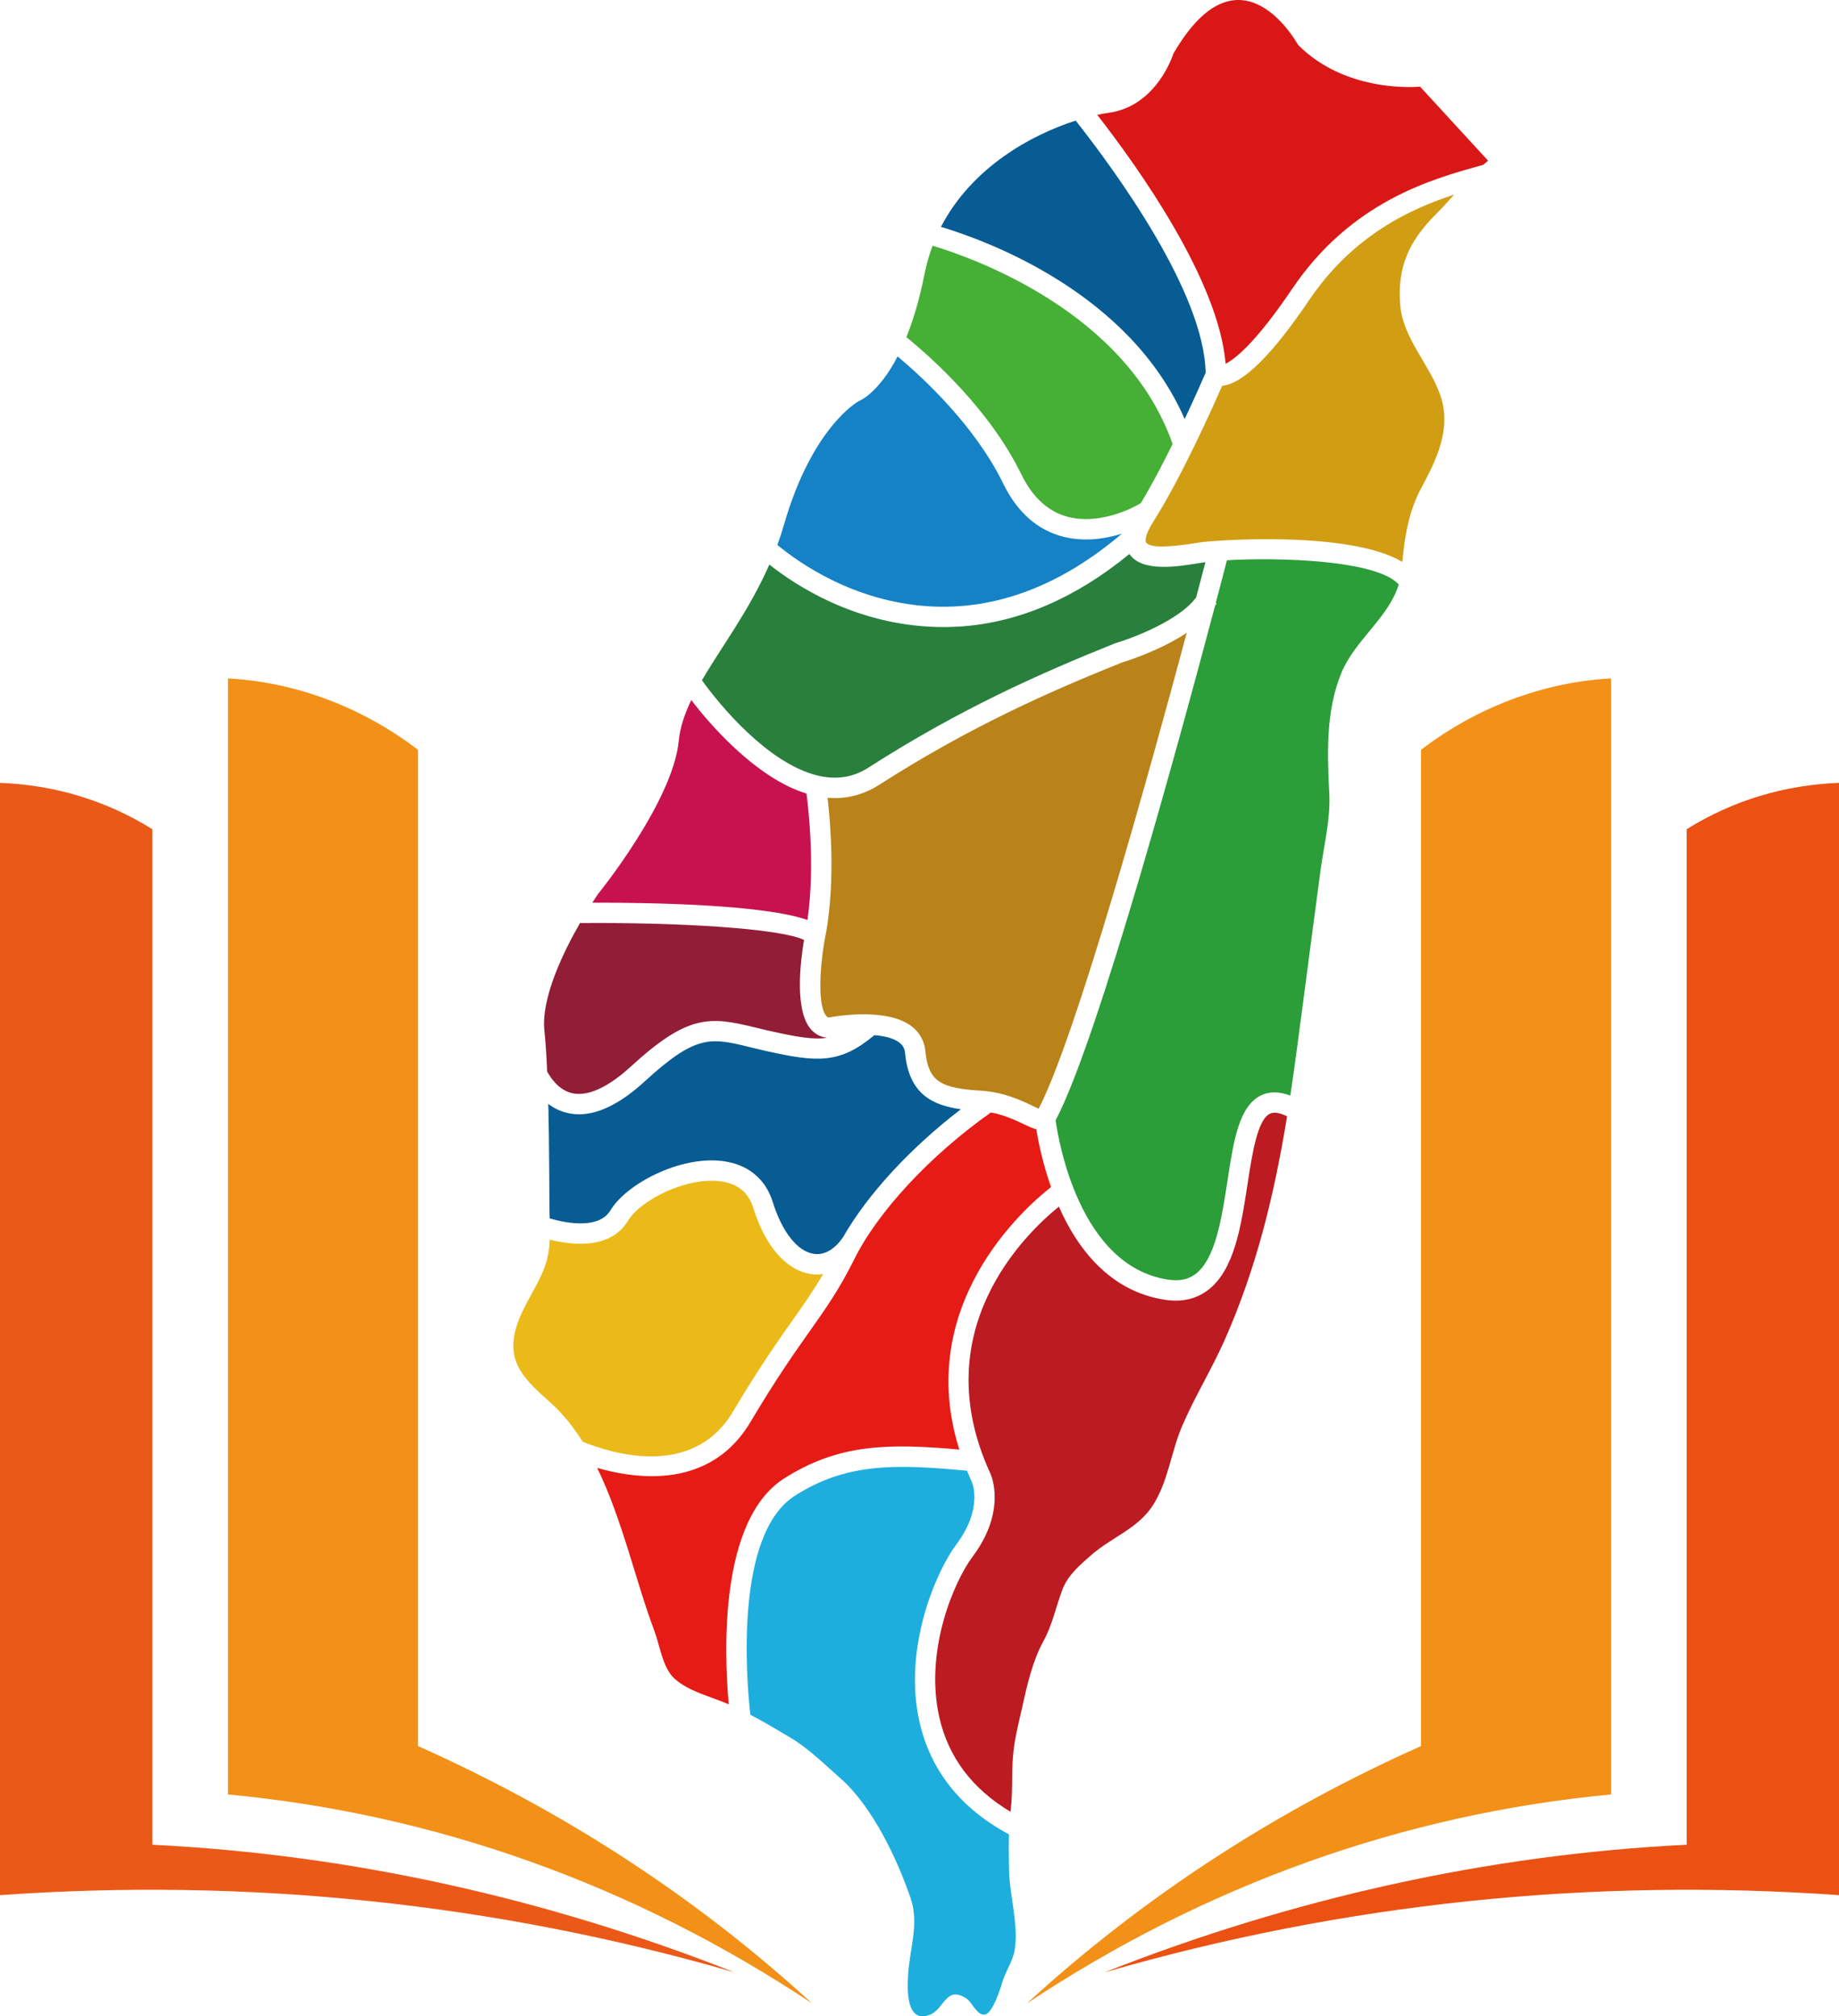 <?xml version="1.0" encoding="utf-8"?>
<!-- Generator: Adobe Illustrator 16.0.0, SVG Export Plug-In . SVG Version: 6.00 Build 0)  -->
<!DOCTYPE svg PUBLIC "-//W3C//DTD SVG 1.1//EN" "http://www.w3.org/Graphics/SVG/1.1/DTD/svg11.dtd">
<svg version="1.1" id="圖層_1" xmlns="http://www.w3.org/2000/svg" xmlns:xlink="http://www.w3.org/1999/xlink" x="0px" y="0px"
	 width="315.341px" height="345.788px" viewBox="0 0 315.341 345.788" enable-background="new 0 0 315.341 345.788"
	 xml:space="preserve">
<g>
	<path fill="#DA1717" d="M255.167,27.557c-0.29,0.239-0.577,0.479-0.86,0.729c-0.182,0.045-0.367,0.093-0.566,0.151
		c-8.249,2.288-22.044,6.117-32.165,21.097c-6.331,9.381-9.874,12.07-11.419,12.85c-1.175-14.231-14.788-33.412-22.009-42.685
		c0.717-0.16,1.384-0.278,1.99-0.356c8.311-1.166,11.055-10.121,11.055-10.121c11.459-19.803,21.364-1.552,21.364-1.552
		c8.417,8.505,20.944,7.186,20.944,7.186L255.167,27.557z"/>
	<path fill="#075C94" d="M206.737,63.926c-0.443,1.015-1.794,4.11-3.596,7.941c-9.439-21.637-33.776-30.552-41.791-32.96
		c5.288-10.212,15.512-15.792,23.103-18.223C191.351,29.441,206.47,50.157,206.737,63.926z"/>
	<path fill="#45B035" d="M201.07,76.15c-1.706,3.464-3.614,7.093-5.44,10.121c-1.636,1.041-7.199,3.708-12.406,2.396
		c-3.42-0.853-6.146-3.322-8.098-7.328c-5.411-11.099-15.322-19.951-19.705-23.515c1.142-2.832,2.224-6.375,3.1-10.789
		c0.348-1.723,0.818-3.354,1.395-4.894C167.219,44.339,193.204,53.628,201.07,76.15z"/>
	<path fill="#1582C5" d="M192.388,91.519c-10.53,8.947-21.638,13.147-33.048,12.465c-12.923-0.779-22.386-7.492-26.044-10.531
		c0.419-1.121,0.803-2.29,1.146-3.488c4.839-16.824,12.778-21.153,12.778-21.153s3.337-1.205,6.697-7.687
		c4.443,3.728,13.279,11.921,18.072,21.741c2.417,4.975,5.916,8.073,10.384,9.191c1.743,0.443,3.489,0.531,5.16,0.413
		C189.273,92.341,190.918,91.979,192.388,91.519z"/>
	<path fill="#297F3C" d="M206.699,96.414c-0.382,1.442-0.918,3.503-1.589,6.044c-2.882,3.931-10.842,6.963-13.841,7.846
		l-0.153,0.056c-12.547,5.044-26.335,11.11-42.201,21.281c-2.711,1.731-5.647,2.16-8.962,1.299
		c-8.393-2.187-16.474-11.935-19.589-16.275c3.344-5.729,8.105-11.967,11.563-19.843c4.563,3.624,14.212,9.86,27.21,10.639
		c1.93,0.117,3.854,0.106,5.764-0.032c9.931-0.723,19.576-4.887,28.758-12.418c2.172,3.18,8.278,2.174,12.33,1.505l0.123-0.018
		C206.282,96.466,206.483,96.438,206.699,96.414z"/>
	<path fill="#C81250" d="M138.458,157.781c-7.675-2.713-27.575-3-36.889-2.97c0.606-0.955,0.987-1.498,0.987-1.498
		s12.813-15.788,13.83-26.244c0.229-2.344,1.017-4.649,2.156-7.015c3.449,4.561,9.716,11.338,16.263,14.625
		c1.189,0.594,2.349,1.064,3.486,1.417C138.595,138.324,139.797,148.517,138.458,157.781z"/>
	<path fill="#921D37" d="M141.835,177.972c-2.336,0.369-5.135-0.119-9.733-1.144c-0.967-0.212-1.861-0.425-2.7-0.642
		c-7.62-1.856-11.406-2.3-21.199,6.698c-4.021,3.687-7.563,5.258-10.242,4.559c-2.085-0.55-3.419-2.359-4.138-3.683
		c-0.124-2.754-0.263-5.152-0.464-6.885c-0.637-5.602,3.182-13.496,6.094-18.57c16.474-0.146,34.157,0.868,38.415,2.888
		c-0.665,3.982-1.549,11.8,1,15.106C139.622,177.286,140.652,177.851,141.835,177.972z"/>
	<path fill="#075C94" d="M164.767,190.232c-8.705,6.679-15.964,14.555-20.21,21.948c-1.207,1.776-2.661,2.775-4.16,2.884
		c-0.276,0.019-0.559,0.017-0.829-0.026c-2.815-0.408-5.457-3.74-7.059-8.894c-1.248-4.012-4.326-6.508-8.667-7.031
		c-7.252-0.886-16.407,3.896-19.15,8.44c-1.919,3.183-7.134,2.345-10.437,1.408c-0.019-0.631-0.041-1.258-0.043-1.897
		c-0.017-3.524-0.03-8.22-0.099-12.929c-0.039-1.293-0.069-2.596-0.069-3.882c-0.015-0.311-0.021-0.628-0.037-0.937
		c0.861,0.647,1.863,1.181,3.028,1.489c0.948,0.255,1.923,0.341,2.936,0.268c3.218-0.232,6.773-2.119,10.585-5.623
		c8.835-8.104,11.336-7.503,18.02-5.869c0.859,0.208,1.768,0.43,2.756,0.658c8.865,1.976,12.68,2.228,18.604-2.709
		c1.681,0.141,3.249,0.499,4.239,1.242c0.626,0.461,0.949,1.04,1.021,1.807C155.857,187.608,159.854,189.551,164.767,190.232z"/>
	<path fill="#EBBA18" d="M141.155,218.481c-1.608,2.761-3.225,5.065-5.12,7.756c-2.601,3.674-5.834,8.247-10.322,15.816
		c-6.896,11.628-20.895,7.204-25.797,5.198c-1.558-2.484-3.348-4.735-5.45-6.636c-4.28-3.854-7.904-6.874-5.847-13.287
		c1.166-3.65,3.622-6.709,4.876-10.326c0.514-1.473,0.712-2.93,0.771-4.401c4.248,1.049,10.512,1.563,13.42-3.242
		c2.156-3.568,9.987-7.482,15.735-6.784c3.026,0.362,4.907,1.873,5.759,4.61c2.042,6.562,5.651,10.681,9.879,11.309
		c0.536,0.078,1.062,0.099,1.595,0.061C140.816,218.542,140.993,218.503,141.155,218.481z"/>
	<path fill="#E61B15" d="M164.497,248.597c-12.233-1.088-20.724-0.986-30.057,4.967c-11.095,7.084-10.296,29.628-9.478,38.732
		c-0.188-0.091-0.377-0.164-0.567-0.244c-2.886-1.2-6.316-2.02-8.699-4.135c-2.085-1.861-2.519-5.673-3.521-8.319
		c-3.149-8.354-5.453-18.984-9.771-27.854c3.091,0.885,7.093,1.655,11.199,1.355c5.528-0.399,11.237-2.732,15.107-9.27
		c4.421-7.443,7.611-11.953,10.178-15.589c2.819-3.991,5.046-7.152,7.553-12.199c4.086-8.265,13.048-17.884,23.473-25.255
		c2.333,0.435,4.206,1.33,5.659,2.021c0.649,0.313,1.395,0.667,2.126,0.868c0.336,2.073,1.068,5.784,2.529,9.896
		C175.352,207.405,156.763,224.023,164.497,248.597z"/>
	<path fill="#1EAEDE" d="M174.016,334.312c-0.295,1.965-1.623,3.793-2.182,5.74c-0.329,1.146-1.644,5.195-2.921,5.435
		c-1.355,0.26-2.253-2.128-3.174-2.734c-3.6-2.361-3.772,1.876-6.374,2.806c-3.997,1.449-3.788-4.331-3.656-6.731
		c0.233-4.494,1.937-8.888,0.46-13.224c-2.297-6.752-6.577-15.822-12.079-20.645c-2.748-2.406-5.42-5.092-8.591-6.976
		c-2.249-1.344-4.529-2.703-6.838-3.915c-0.714-6.446-2.664-30.968,7.654-37.562c8.802-5.615,17.127-5.446,29.505-4.281
		c0.254,0.631,0.52,1.261,0.812,1.885c0.081,0.186,1.983,4.606-2.688,10.823c-3.306,4.389-9.176,17.597-6.271,30.386
		c1.901,8.341,7.052,14.823,15.336,19.271c-0.056,2.002-0.013,4.016,0.013,5.965C173.083,324.977,174.677,329.906,174.016,334.312z"
		/>
	<path fill="#BC1B21" d="M220.701,191.451c-2.154,13.22-5.215,26.024-10.771,38.509c-2.217,4.979-5.101,9.632-7.24,14.644
		c-1.899,4.436-2.378,9.517-5.038,13.614c-2.588,3.986-7.107,5.449-10.559,8.5c-2.004,1.764-4.005,3.419-4.957,6.001
		c-1.172,3.157-1.653,5.886-3.268,8.837c-1.833,3.377-2.736,7.398-3.551,11.069c-0.654,2.929-1.382,5.659-1.621,8.651
		c-0.259,3.061-0.006,6.071-0.386,9.092c-0.018,0.111-0.029,0.229-0.04,0.343c-6.535-3.898-10.637-9.323-12.194-16.166
		c-2.641-11.598,2.672-23.553,5.652-27.512c6.024-8.007,3.18-14.16,3.067-14.387c-11.205-24.429,5.977-41.021,11.772-45.709
		c3.169,7.173,8.686,14.505,18.153,15.967c0.928,0.145,1.807,0.188,2.655,0.125c1.729-0.125,3.28-0.695,4.626-1.678
		c4.645-3.408,5.8-10.97,6.922-18.293c0.793-5.179,1.689-11.046,3.849-12.064C218.456,190.673,219.439,190.819,220.701,191.451z"/>
	<path fill="#2B9D39" d="M239.853,100.234c-1.761,5.725-7.52,9.543-9.836,15.155c-2.696,6.54-2.43,13.836-2.074,20.763
		c0.223,4.307-0.959,8.984-1.522,13.245c-0.591,4.494-1.197,8.982-1.789,13.48c-0.093,0.714-0.189,1.436-0.277,2.15l-1.376,10.397
		c0,0-0.477,3.588-0.483,3.656c-0.386,2.962-0.795,5.893-1.238,8.816c-1.87-0.727-3.543-0.734-4.98-0.063
		c-3.834,1.819-4.748,7.783-5.802,14.692c-0.959,6.308-2.057,13.456-5.528,16.008c-1.247,0.915-2.776,1.208-4.684,0.919
		c-15.141-2.338-18.76-23.755-19.256-27.329c7.188-13.438,21.63-66.653,27.333-88.204c0.095-0.155,0.184-0.304,0.271-0.458
		l-0.134-0.082c0.885-3.348,1.548-5.874,1.906-7.3C219.268,95.57,236.028,96.02,239.853,100.234z"/>
	<path fill="#D19D13" d="M240.122,52.497c0.505,5.53,5.022,10.056,6.827,15.208c2.022,5.793-0.589,11.039-3.279,16.066
		c-2.11,3.95-2.804,8.224-3.205,12.599c-8.999-5.417-32.255-3.749-34.921-3.322l-0.118,0.026c-5.309,0.876-8.311,0.858-8.902-0.037
		c-0.196-0.298-0.141-1.396,1.275-3.635c4.773-7.529,10.088-19.4,11.767-23.238c0.069-0.007,0.151-0.013,0.22-0.028
		c3.506-0.483,8.444-5.409,14.681-14.646c7.49-11.083,17.279-15.636,24.884-18.112c-1.009,1.12-2.022,2.253-3.106,3.337
		C241.659,41.294,239.503,45.814,240.122,52.497z"/>
	<path fill="#BA8319" d="M203.496,108.523c-6.347,23.683-18.959,69.23-25.393,81.616c-0.315-0.138-0.695-0.317-1.027-0.478
		c-1.968-0.943-4.941-2.37-8.868-2.611c-6.713-0.41-9.04-1.448-9.531-6.793c-0.174-1.746-1-3.238-2.413-4.287
		c-4.137-3.085-12.352-1.807-14.183-1.472c-0.153-0.033-0.289-0.121-0.444-0.326c-1.604-2.081-0.946-9.633,0.039-14.384
		c1.58-9.083,0.691-19.06,0.23-22.971c0.767,0.063,1.518,0.069,2.267,0.015c2.333-0.17,4.532-0.924,6.616-2.256
		c15.598-9.996,29.189-15.971,41.554-20.946C193.166,113.38,198.87,111.6,203.496,108.523z"/>
	<path fill-rule="evenodd" clip-rule="evenodd" fill="#EB5919" d="M0,325.014c42.381-3.007,84.8,1.323,125.967,13.246
		c-31.935-12.612-65.731-20.224-99.855-21.89V142.203c-7.98-4.982-16.893-7.603-26.112-7.939V325.014z"/>
	<path fill-rule="evenodd" clip-rule="evenodd" fill="#EA5113" d="M315.341,325.014c-42.381-3.007-84.8,1.323-125.958,13.246
		c31.929-12.612,65.725-20.224,99.849-21.89V142.203c7.979-4.982,16.891-7.603,26.109-7.939V325.014z"/>
	<path fill-rule="evenodd" clip-rule="evenodd" fill="#F29018" d="M276.25,307.747c-35.656,3.339-69.742,15.606-100.179,35.845
		c20.277-18.578,43.018-33.181,67.594-44.143V128.596c9.536-7.292,20.897-11.604,32.585-12.248V307.747z"/>
	<path fill-rule="evenodd" clip-rule="evenodd" fill="#F29018" d="M39.091,307.747c35.657,3.339,69.745,15.606,100.182,35.845
		c-20.279-18.578-43.017-33.181-67.594-44.143V128.596c-9.536-7.292-20.899-11.604-32.587-12.248V307.747z"/>
</g>
</svg>
